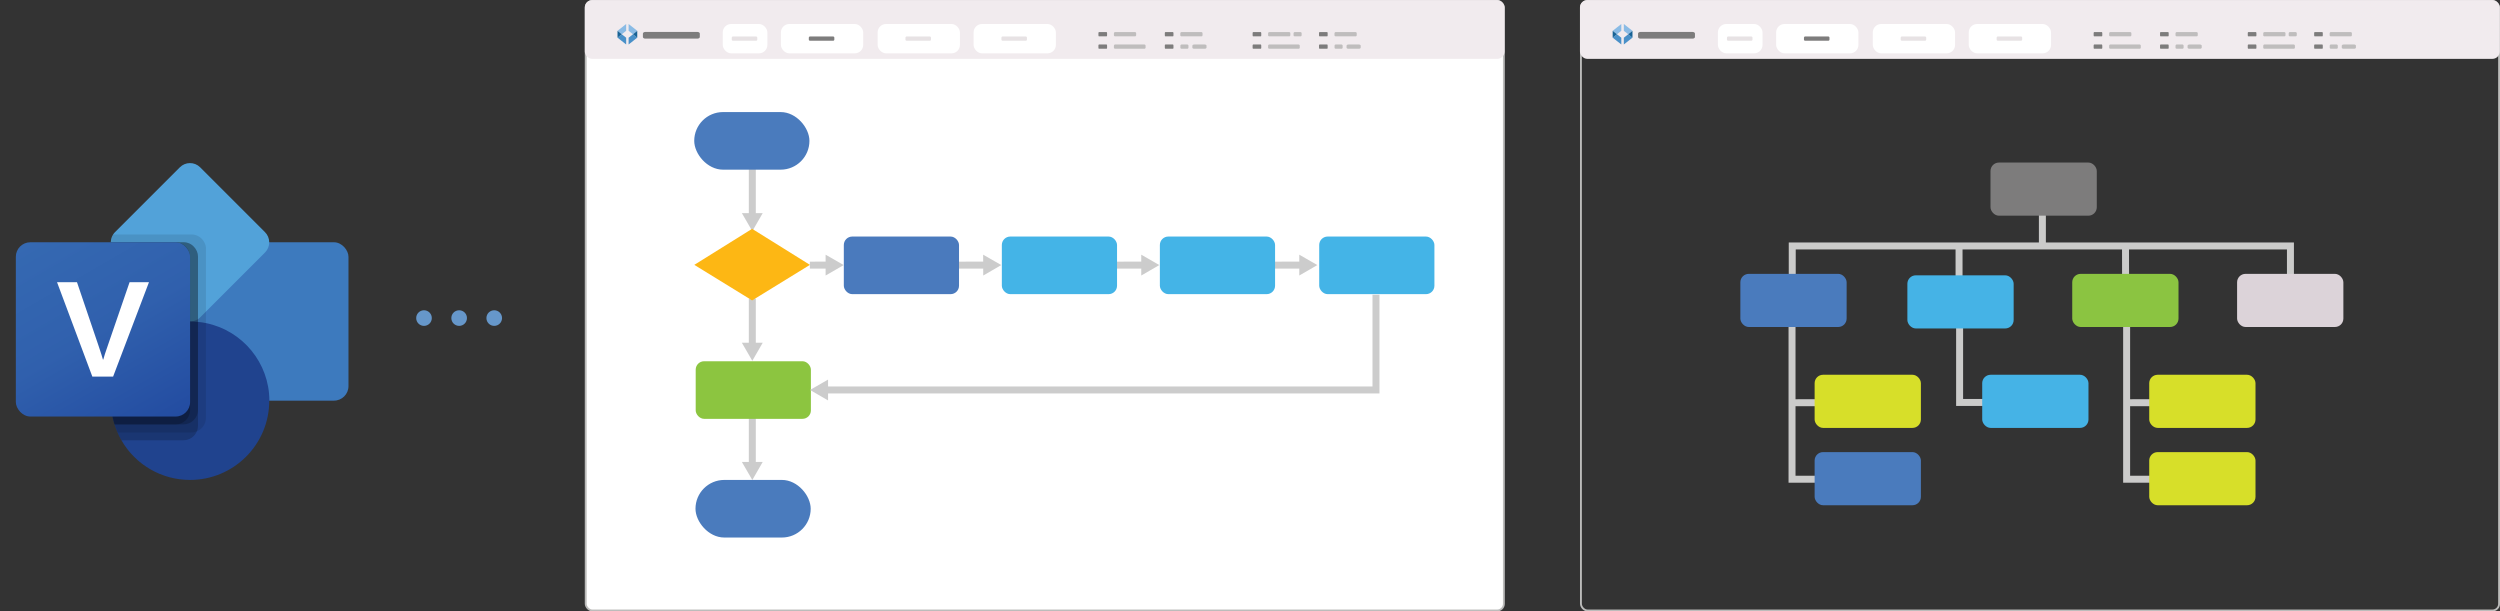 <?xml version="1.0" encoding="UTF-8"?><svg id="uuid-dc70e776-bf8f-4632-a9f3-0583edc26729" xmlns="http://www.w3.org/2000/svg" xmlns:xlink="http://www.w3.org/1999/xlink" viewBox="0 0 358.49 87.67"><rect x="0" y="0" width="358.49" height="87.67" fill="#333333" stroke="none"/><defs><linearGradient id="uuid-c72ee85f-cd72-44dd-8377-0761288df5ff" x1="6.61" y1="102.45" x2="22.92" y2="74.21" gradientTransform="translate(0 135.56) scale(1 -1)" gradientUnits="userSpaceOnUse"><stop offset="0" stop-color="#3569b2"/><stop offset=".5" stop-color="#3060ad"/><stop offset="1" stop-color="#234ca1"/></linearGradient></defs><path d="M38.43,56.21c-.62,0-1.12-.5-1.12-1.12s.5-1.12,1.12-1.12,1.12,.5,1.12,1.12-.5,1.12-1.12,1.12Z" style="fill:#6697ca;"/><path d="M43.46,56.21c-.62,0-1.12-.5-1.12-1.12s.5-1.12,1.12-1.12,1.12,.5,1.12,1.12-.5,1.12-1.12,1.12Z" style="fill:#6697ca;"/><path d="M48.49,56.21c-.62,0-1.12-.5-1.12-1.12s.5-1.12,1.12-1.12,1.12,.5,1.12,1.12-.5,1.12-1.12,1.12Z" style="fill:#6697ca;"/><g><rect x="26.12" y="34.74" width="23.85" height="22.71" rx="2.08" ry="2.08" style="fill:#3d7abe;"/><path d="M0,19.98H54.51v54.51H0V19.98Z" style="fill:none;"/><path d="M38.61,34.74c0,.55-.22,1.08-.61,1.47l-8.47,8.47-.81,.81c-.1,.1-.21,.2-.33,.28-.34,.21-.73,.33-1.14,.33-.55,0-1.08-.22-1.47-.61l-9.28-9.28c-.7-.69-.81-1.78-.27-2.6,.08-.12,.17-.23,.27-.33l9.28-9.28c.8-.81,2.1-.82,2.91-.02,0,0,.01,.01,.02,.02l9.28,9.28c.39,.39,.62,.91,.61,1.47Z" style="fill:#52a2d9;"/><path d="M38.61,57.46c0,6.27-5.09,11.36-11.36,11.36-4.06,0-7.81-2.16-9.83-5.68-.22-.36-.41-.74-.57-1.14-.17-.37-.31-.75-.43-1.14-1.88-5.98,1.44-12.36,7.43-14.24,1.1-.35,2.25-.52,3.41-.52,.39,0,.76,.02,1.14,.06,.38,.03,.76,.09,1.14,.17,5.28,1.09,9.08,5.73,9.09,11.13Z" style="fill:#20438e;"/><path d="M29.53,35.69v24.24c0,.84-.52,1.6-1.29,1.92-.25,.1-.51,.16-.78,.16h-10.6c-.17-.37-.31-.75-.43-1.14-1.88-5.98,1.44-12.36,7.43-14.24,1.1-.35,2.25-.52,3.41-.52-.55,0-1.08-.22-1.47-.61l-9.28-9.28c-.7-.69-.81-1.78-.27-2.6h11.21c.78,0,1.49,.44,1.84,1.14,.16,.29,.24,.61,.24,.94Z" style="fill:#010101; isolation:isolate; opacity:.1;"/><path d="M28.39,36.82v24.24c0,.27-.05,.54-.16,.78-.32,.78-1.08,1.29-1.92,1.29h-8.89c-.22-.36-.41-.74-.57-1.14-.17-.37-.31-.75-.43-1.14-1.88-5.98,1.44-12.36,7.43-14.24,1.1-.35,2.25-.52,3.41-.52-.55,0-1.08-.22-1.47-.61l-9.28-9.28c-.39-.39-.62-.91-.61-1.47h10.41c.58,0,1.13,.24,1.51,.67,.36,.38,.57,.88,.57,1.41Z" style="fill:#010101; isolation:isolate; opacity:.2;"/><path d="M28.39,36.82v21.96c0,1.14-.93,2.07-2.08,2.08h-9.89c-1.88-5.98,1.44-12.36,7.43-14.24,1.1-.35,2.25-.52,3.41-.52-.55,0-1.08-.22-1.47-.61l-9.28-9.28c-.39-.39-.62-.91-.61-1.47h10.41c.58,0,1.13,.24,1.51,.67,.36,.38,.57,.88,.57,1.41Z" style="fill:#010101; isolation:isolate; opacity:.2;"/><path d="M27.26,36.82v9.28c-.55,0-1.08-.22-1.47-.61l-9.28-9.28c-.39-.39-.62-.91-.61-1.47h9.28c1.15,0,2.07,.93,2.08,2.08Z" style="fill:#010101; isolation:isolate; opacity:.2;"/><path d="M27.26,46.1v12.69c0,1.14-.93,2.07-2.08,2.08h-8.76c-1.88-5.98,1.44-12.36,7.43-14.24,1.1-.35,2.25-.52,3.41-.52Z" style="fill:#010101; isolation:isolate; opacity:.2;"/><rect x="2.27" y="34.74" width="24.99" height="24.99" rx="2.08" ry="2.08" style="fill:url(#uuid-c72ee85f-cd72-44dd-8377-0761288df5ff);"/><path d="M14.08,49.43c.38,1.13,.61,1.84,.68,2.13h.05c.07-.3,.31-1.06,.74-2.28l3.03-8.81h2.78l-5.14,13.53h-2.98l-5.06-13.53h2.86l3.04,8.96Z" style="fill:#fff;"/></g><path d="M60.8,46.73c-.62,0-1.12-.5-1.12-1.12s.5-1.12,1.12-1.12,1.12,.5,1.12,1.12-.5,1.12-1.12,1.12Z" style="fill:#6697ca;"/><path d="M65.84,46.73c-.62,0-1.12-.5-1.12-1.12s.5-1.12,1.12-1.12,1.12,.5,1.12,1.12-.5,1.12-1.12,1.12Z" style="fill:#6697ca;"/><path d="M70.87,46.73c-.62,0-1.12-.5-1.12-1.12s.5-1.12,1.12-1.12,1.12,.5,1.12,1.12-.5,1.12-1.12,1.12Z" style="fill:#6697ca;"/><g><rect x="226.7" y=".14" width="131.66" height="87.4" rx=".96" ry=".96" style="fill:none; stroke:#bcbcbb; stroke-miterlimit:10; stroke-width:.27px;"/><rect x="226.56" y=".01" width="131.89" height="8.43" rx="1.05" ry="1.05" style="fill:#f1ebee;"/><g><g><line x1="289.31" y1="28.71" x2="294.13" y2="28.71" style="fill:none; stroke:#fff; stroke-miterlimit:10;"/><polygon points="293.69 30.2 296.28 28.71 293.69 27.21 293.69 30.2" style="fill:#fff;"/></g><polyline points="281 46.87 281 57.71 285.41 57.71" style="fill:none; stroke:#cbcbca; stroke-miterlimit:10;"/><line x1="280.92" y1="40.18" x2="280.92" y2="35" style="fill:none; stroke:#cbcbca; stroke-miterlimit:10;"/><line x1="304.8" y1="40.18" x2="304.79" y2="35" style="fill:none; stroke:#cbcbca; stroke-miterlimit:10;"/><polyline points="257 39.53 257 35.27 328.44 35.27 328.44 40.1" style="fill:none; stroke:#cbcbca; stroke-miterlimit:10;"/><line x1="292.87" y1="30.11" x2="292.87" y2="35.22" style="fill:none; stroke:#cbcbca; stroke-miterlimit:10;"/><rect x="284.24" y="53.74" width="15.24" height="7.62" rx="1.21" ry="1.21" style="fill:#45b3e6;"/><polyline points="256.97 46.87 256.97 68.72 261.38 68.72" style="fill:none; stroke:#cbcbca; stroke-miterlimit:10;"/><line x1="256.9" y1="57.75" x2="263.87" y2="57.74" style="fill:none; stroke:#cbcbca; stroke-miterlimit:10;"/><rect x="260.21" y="64.83" width="15.24" height="7.62" rx="1.21" ry="1.21" style="fill:#4a7bbd;"/><rect x="260.21" y="53.74" width="15.24" height="7.62" rx="1.21" ry="1.21" style="fill:#d7df29;"/><polyline points="304.95 46.87 304.95 68.72 309.36 68.72" style="fill:none; stroke:#cbcbca; stroke-miterlimit:10;"/><line x1="304.89" y1="57.75" x2="311.86" y2="57.74" style="fill:none; stroke:#cbcbca; stroke-miterlimit:10;"/><rect x="308.19" y="64.83" width="15.24" height="7.62" rx="1.21" ry="1.21" style="fill:#d7df29;"/><rect x="308.19" y="53.74" width="15.24" height="7.62" rx="1.21" ry="1.21" style="fill:#d7df29;"/><rect x="320.79" y="39.27" width="15.24" height="7.62" rx="1.21" ry="1.21" style="fill:#dcd3d9;"/><rect x="249.56" y="39.27" width="15.24" height="7.62" rx="1.21" ry="1.21" style="fill:#4a7bbd;"/><rect x="273.51" y="39.48" width="15.24" height="7.62" rx="1.21" ry="1.21" style="fill:#45b3e6;"/><rect x="297.15" y="39.27" width="15.24" height="7.62" rx="1.21" ry="1.21" style="fill:#8bc441;"/><rect x="285.43" y="23.31" width="15.24" height="7.62" rx="1.21" ry="1.21" style="fill:#7d7c7c;"/></g><rect x="254.69" y="3.44" width="11.8" height="4.21" rx="1.21" ry="1.21" style="fill:#fff;"/><path d="M243.05,4.82v.48c0,.07-.03,.12-.1,.17-.07,.05-.15,.07-.24,.07h-7.48c-.09,0-.17-.02-.24-.07-.07-.05-.1-.1-.1-.17v-.48c0-.06,.03-.12,.1-.17,.07-.05,.15-.07,.24-.07h7.48c.09,0,.17,.02,.24,.07s.1,.1,.1,.17Z" style="fill:#7d7c7c;"/><path d="M262.34,5.39v.3s-.02,.08-.05,.11c-.03,.03-.07,.04-.11,.04h-3.34s-.08-.01-.11-.04c-.03-.03-.05-.07-.05-.11v-.3s.02-.08,.05-.11c.03-.03,.07-.05,.11-.05h3.34s.08,.01,.11,.05,.05,.07,.05,.11Z" style="fill:#7d7c7c;"/><rect x="268.55" y="3.44" width="11.8" height="4.21" rx="1.21" ry="1.21" style="fill:#fff;"/><path d="M276.21,5.39v.3s-.02,.08-.05,.11c-.03,.03-.07,.04-.11,.04h-3.34s-.08-.01-.11-.04c-.03-.03-.05-.07-.05-.11v-.3s.02-.08,.05-.11c.03-.03,.07-.05,.11-.05h3.34s.08,.01,.11,.05,.05,.07,.05,.11Z" style="fill:#e7e2e4;"/><rect x="246.34" y="3.44" width="6.4" height="4.21" rx="1.21" ry="1.21" style="fill:#fff;"/><path d="M251.3,5.39v.3s-.02,.08-.05,.11c-.03,.03-.07,.04-.11,.04h-3.34s-.08-.01-.11-.04c-.03-.03-.05-.07-.05-.11v-.3s.02-.08,.05-.11c.03-.03,.07-.05,.11-.05h3.34s.08,.01,.11,.05,.05,.07,.05,.11Z" style="fill:#e7e2e4;"/><rect x="282.31" y="3.44" width="11.8" height="4.21" rx="1.21" ry="1.21" style="fill:#fff;"/><path d="M289.97,5.39v.3s-.02,.08-.05,.11c-.03,.03-.07,.04-.11,.04h-3.34s-.08-.01-.11-.04c-.03-.03-.05-.07-.05-.11v-.3s.02-.08,.05-.11c.03-.03,.07-.05,.11-.05h3.34s.08,.01,.11,.05,.05,.07,.05,.11Z" style="fill:#e7e2e4;"/><g><polygon points="232.49 6.38 232.49 5.41 231.86 4.91 231.25 5.4 232.49 6.38" style="fill:#4990c8;"/><polygon points="231.86 4.91 232.49 4.42 232.49 3.44 231.25 4.42 231.86 4.91" style="fill:#8abbe5;"/><polygon points="231.25 5.4 231.86 4.91 231.25 4.42 231.25 5.4" style="fill:#176295;"/><polygon points="232.85 5.41 232.85 6.38 234.09 5.4 233.48 4.91 232.85 5.41" style="fill:#4990c8;"/><polygon points="232.85 3.44 232.85 4.42 233.48 4.91 234.09 4.42 232.85 3.44" style="fill:#8abbe5;"/><polygon points="233.48 4.91 234.09 5.4 234.09 4.42 233.48 4.91" style="fill:#176295;"/></g><path d="M301.46,6.54v.3s0,.08-.02,.11c-.01,.03-.03,.04-.05,.04h-1.1s-.04-.01-.05-.04c-.01-.03-.02-.07-.02-.11v-.3s0-.08,.02-.11c.01-.03,.03-.05,.05-.05h1.1s.04,.01,.05,.05,.02,.07,.02,.11Z" style="fill:#7d7c7c;"/><path d="M306.98,6.54v.3s-.02,.08-.05,.11c-.03,.03-.07,.04-.11,.04h-4.22s-.08-.01-.11-.04c-.03-.03-.05-.07-.05-.11v-.3s.02-.08,.05-.11c.03-.03,.07-.05,.11-.05h4.22s.08,.01,.11,.05c.03,.03,.05,.07,.05,.11Z" style="fill:#bfbdbd;"/><path d="M301.46,4.76v.3s0,.08-.02,.11c-.01,.03-.03,.04-.05,.04h-1.1s-.04-.01-.05-.04c-.01-.03-.02-.07-.02-.11v-.3s0-.08,.02-.11c.01-.03,.03-.05,.05-.05h1.1s.04,.01,.05,.05,.02,.07,.02,.11Z" style="fill:#7d7c7c;"/><path d="M305.63,4.76v.3s-.02,.08-.05,.11c-.03,.03-.07,.04-.11,.04h-2.87s-.08-.01-.11-.04c-.03-.03-.05-.07-.05-.11v-.3s.02-.08,.05-.11c.03-.03,.07-.05,.11-.05h2.87s.08,.01,.11,.05c.03,.03,.05,.07,.05,.11Z" style="fill:#bfbdbd;"/><path d="M310.98,6.54v.3s0,.08-.02,.11c-.01,.03-.03,.04-.05,.04h-1.1s-.04-.01-.05-.04c-.01-.03-.02-.07-.02-.11v-.3s0-.08,.02-.11c.01-.03,.03-.05,.05-.05h1.1s.04,.01,.05,.05,.02,.07,.02,.11Z" style="fill:#7d7c7c;"/><path d="M313.12,6.54v.3s-.02,.08-.05,.11c-.03,.03-.07,.04-.11,.04h-.84s-.08-.01-.11-.04c-.03-.03-.05-.07-.05-.11v-.3s.02-.08,.05-.11c.03-.03,.07-.05,.11-.05h.84s.08,.01,.11,.05c.03,.03,.05,.07,.05,.11Z" style="fill:#bfbdbd;"/><path d="M315.72,6.54v.3s-.03,.08-.08,.11c-.05,.03-.12,.04-.19,.04h-1.49c-.07,0-.14-.01-.19-.04-.05-.03-.08-.07-.08-.11v-.3s.03-.08,.08-.11c.05-.03,.12-.05,.19-.05h1.49c.07,0,.14,.01,.19,.05,.05,.03,.08,.07,.08,.11Z" style="fill:#bfbdbd;"/><path d="M310.98,4.76v.3s0,.08-.02,.11c-.01,.03-.03,.04-.05,.04h-1.1s-.04-.01-.05-.04c-.01-.03-.02-.07-.02-.11v-.3s0-.08,.02-.11c.01-.03,.03-.05,.05-.05h1.1s.04,.01,.05,.05,.02,.07,.02,.11Z" style="fill:#7d7c7c;"/><path d="M315.15,4.76v.3s-.02,.08-.05,.11c-.03,.03-.07,.04-.11,.04h-2.87s-.08-.01-.11-.04c-.03-.03-.05-.07-.05-.11v-.3s.02-.08,.05-.11c.03-.03,.07-.05,.11-.05h2.87s.08,.01,.11,.05c.03,.03,.05,.07,.05,.11Z" style="fill:#bfbdbd;"/><path d="M323.56,6.54v.3s0,.08-.02,.11c-.01,.03-.03,.04-.05,.04h-1.1s-.04-.01-.05-.04c-.01-.03-.02-.07-.02-.11v-.3s0-.08,.02-.11c.01-.03,.03-.05,.05-.05h1.1s.04,.01,.05,.05,.02,.07,.02,.11Z" style="fill:#7d7c7c;"/><path d="M329.08,6.54v.3s-.02,.08-.05,.11c-.03,.03-.07,.04-.11,.04h-4.22s-.08-.01-.11-.04c-.03-.03-.05-.07-.05-.11v-.3s.02-.08,.05-.11c.03-.03,.07-.05,.11-.05h4.22s.08,.01,.11,.05c.03,.03,.05,.07,.05,.11Z" style="fill:#bfbdbd;"/><path d="M323.56,4.76v.3s0,.08-.02,.11c-.01,.03-.03,.04-.05,.04h-1.1s-.04-.01-.05-.04c-.01-.03-.02-.07-.02-.11v-.3s0-.08,.02-.11c.01-.03,.03-.05,.05-.05h1.1s.04,.01,.05,.05,.02,.07,.02,.11Z" style="fill:#7d7c7c;"/><path d="M327.73,4.76v.3s-.02,.08-.05,.11c-.03,.03-.07,.04-.11,.04h-2.87s-.08-.01-.11-.04c-.03-.03-.05-.07-.05-.11v-.3s.02-.08,.05-.11c.03-.03,.07-.05,.11-.05h2.87s.08,.01,.11,.05c.03,.03,.05,.07,.05,.11Z" style="fill:#bfbdbd;"/><path d="M333.08,6.54v.3s0,.08-.02,.11c-.01,.03-.03,.04-.05,.04h-1.1s-.04-.01-.05-.04c-.01-.03-.02-.07-.02-.11v-.3s0-.08,.02-.11c.01-.03,.03-.05,.05-.05h1.1s.04,.01,.05,.05,.02,.07,.02,.11Z" style="fill:#7d7c7c;"/><path d="M335.23,6.54v.3s-.02,.08-.05,.11c-.03,.03-.07,.04-.11,.04h-.84s-.08-.01-.11-.04c-.03-.03-.05-.07-.05-.11v-.3s.02-.08,.05-.11c.03-.03,.07-.05,.11-.05h.84s.08,.01,.11,.05c.03,.03,.05,.07,.05,.11Z" style="fill:#bfbdbd;"/><path d="M329.35,4.76v.3s-.02,.08-.05,.11c-.03,.03-.07,.04-.11,.04h-.84s-.08-.01-.11-.04c-.03-.03-.05-.07-.05-.11v-.3s.02-.08,.05-.11c.03-.03,.07-.05,.11-.05h.84s.08,.01,.11,.05c.03,.03,.05,.07,.05,.11Z" style="fill:#bfbdbd;"/><path d="M337.83,6.54v.3s-.03,.08-.08,.11c-.05,.03-.12,.04-.19,.04h-1.49c-.07,0-.14-.01-.19-.04-.05-.03-.08-.07-.08-.11v-.3s.03-.08,.08-.11c.05-.03,.12-.05,.19-.05h1.49c.07,0,.14,.01,.19,.05,.05,.03,.08,.07,.08,.11Z" style="fill:#bfbdbd;"/><path d="M333.08,4.76v.3s0,.08-.02,.11c-.01,.03-.03,.04-.05,.04h-1.1s-.04-.01-.05-.04c-.01-.03-.02-.07-.02-.11v-.3s0-.08,.02-.11c.01-.03,.03-.05,.05-.05h1.1s.04,.01,.05,.05,.02,.07,.02,.11Z" style="fill:#7d7c7c;"/><path d="M337.25,4.76v.3s-.02,.08-.05,.11c-.03,.03-.07,.04-.11,.04h-2.87s-.08-.01-.11-.04c-.03-.03-.05-.07-.05-.11v-.3s.02-.08,.05-.11c.03-.03,.07-.05,.11-.05h2.87s.08,.01,.11,.05c.03,.03,.05,.07,.05,.11Z" style="fill:#bfbdbd;"/></g><g><rect x="83.99" y=".14" width="131.66" height="87.4" rx=".96" ry=".96" style="fill:#fff; stroke:#bcbcbb; stroke-miterlimit:10; stroke-width:.27px;"/><rect x="83.86" y=".01" width="131.89" height="8.43" rx="1.05" ry="1.05" style="fill:#f1ebee;"/><rect x="111.98" y="3.44" width="11.8" height="4.21" rx="1.21" ry="1.21" style="fill:#fff;"/><path d="M100.35,4.82v.48c0,.07-.03,.12-.1,.17-.07,.05-.15,.07-.24,.07h-7.48c-.09,0-.17-.02-.24-.07-.07-.05-.1-.1-.1-.17v-.48c0-.06,.03-.12,.1-.17,.07-.05,.15-.07,.24-.07h7.48c.09,0,.17,.02,.24,.07s.1,.1,.1,.17Z" style="fill:#7d7c7c;"/><path d="M119.64,5.39v.3s-.02,.08-.05,.11c-.03,.03-.07,.04-.11,.04h-3.34s-.08-.01-.11-.04c-.03-.03-.05-.07-.05-.11v-.3s.02-.08,.05-.11c.03-.03,.07-.05,.11-.05h3.34s.08,.01,.11,.05,.05,.07,.05,.11Z" style="fill:#7d7c7c;"/><rect x="125.85" y="3.44" width="11.8" height="4.21" rx="1.21" ry="1.21" style="fill:#fff;"/><path d="M133.5,5.39v.3s-.02,.08-.05,.11c-.03,.03-.07,.04-.11,.04h-3.34s-.08-.01-.11-.04c-.03-.03-.05-.07-.05-.11v-.3s.02-.08,.05-.11c.03-.03,.07-.05,.11-.05h3.34s.08,.01,.11,.05,.05,.07,.05,.11Z" style="fill:#e7e2e4;"/><rect x="103.64" y="3.44" width="6.4" height="4.21" rx="1.21" ry="1.21" style="fill:#fff;"/><path d="M108.59,5.39v.3s-.02,.08-.05,.11c-.03,.03-.07,.04-.11,.04h-3.34s-.08-.01-.11-.04c-.03-.03-.05-.07-.05-.11v-.3s.02-.08,.05-.11c.03-.03,.07-.05,.11-.05h3.34s.08,.01,.11,.05,.05,.07,.05,.11Z" style="fill:#e7e2e4;"/><rect x="139.61" y="3.44" width="11.8" height="4.21" rx="1.21" ry="1.21" style="fill:#fff;"/><path d="M147.26,5.39v.3s-.02,.08-.05,.11c-.03,.03-.07,.04-.11,.04h-3.34s-.08-.01-.11-.04c-.03-.03-.05-.07-.05-.11v-.3s.02-.08,.05-.11c.03-.03,.07-.05,.11-.05h3.34s.08,.01,.11,.05,.05,.07,.05,.11Z" style="fill:#e7e2e4;"/><g><polygon points="89.79 6.38 89.79 5.41 89.16 4.91 88.55 5.4 89.79 6.38" style="fill:#4990c8;"/><polygon points="89.16 4.91 89.79 4.42 89.79 3.44 88.55 4.42 89.16 4.91" style="fill:#8abbe5;"/><polygon points="88.55 5.4 89.16 4.91 88.55 4.42 88.55 5.4" style="fill:#176295;"/><polygon points="90.14 5.41 90.14 6.38 91.38 5.4 90.77 4.91 90.14 5.41" style="fill:#4990c8;"/><polygon points="90.14 3.44 90.14 4.42 90.77 4.91 91.38 4.42 90.14 3.44" style="fill:#8abbe5;"/><polygon points="90.77 4.91 91.38 5.4 91.38 4.42 90.77 4.91" style="fill:#176295;"/></g><path d="M158.75,6.54v.3s0,.08-.02,.11c-.01,.03-.03,.04-.05,.04h-1.1s-.04-.01-.05-.04c-.01-.03-.02-.07-.02-.11v-.3s0-.08,.02-.11c.01-.03,.03-.05,.05-.05h1.1s.04,.01,.05,.05,.02,.07,.02,.11Z" style="fill:#7d7c7c;"/><path d="M164.27,6.54v.3s-.02,.08-.05,.11c-.03,.03-.07,.04-.11,.04h-4.22s-.08-.01-.11-.04c-.03-.03-.05-.07-.05-.11v-.3s.02-.08,.05-.11c.03-.03,.07-.05,.11-.05h4.22s.08,.01,.11,.05c.03,.03,.05,.07,.05,.11Z" style="fill:#bfbdbd;"/><path d="M158.75,4.76v.3s0,.08-.02,.11c-.01,.03-.03,.04-.05,.04h-1.1s-.04-.01-.05-.04c-.01-.03-.02-.07-.02-.11v-.3s0-.08,.02-.11c.01-.03,.03-.05,.05-.05h1.1s.04,.01,.05,.05,.02,.07,.02,.11Z" style="fill:#7d7c7c;"/><path d="M162.92,4.76v.3s-.02,.08-.05,.11c-.03,.03-.07,.04-.11,.04h-2.87s-.08-.01-.11-.04c-.03-.03-.05-.07-.05-.11v-.3s.02-.08,.05-.11c.03-.03,.07-.05,.11-.05h2.87s.08,.01,.11,.05c.03,.03,.05,.07,.05,.11Z" style="fill:#bfbdbd;"/><path d="M168.27,6.54v.3s0,.08-.02,.11c-.01,.03-.03,.04-.05,.04h-1.1s-.04-.01-.05-.04c-.01-.03-.02-.07-.02-.11v-.3s0-.08,.02-.11c.01-.03,.03-.05,.05-.05h1.1s.04,.01,.05,.05,.02,.07,.02,.11Z" style="fill:#7d7c7c;"/><path d="M170.42,6.54v.3s-.02,.08-.05,.11c-.03,.03-.07,.04-.11,.04h-.84s-.08-.01-.11-.04c-.03-.03-.05-.07-.05-.11v-.3s.02-.08,.05-.11c.03-.03,.07-.05,.11-.05h.84s.08,.01,.11,.05c.03,.03,.05,.07,.05,.11Z" style="fill:#bfbdbd;"/><path d="M173.01,6.54v.3s-.03,.08-.08,.11c-.05,.03-.12,.04-.19,.04h-1.49c-.07,0-.14-.01-.19-.04-.05-.03-.08-.07-.08-.11v-.3s.03-.08,.08-.11c.05-.03,.12-.05,.19-.05h1.49c.07,0,.14,.01,.19,.05,.05,.03,.08,.07,.08,.11Z" style="fill:#bfbdbd;"/><path d="M168.27,4.76v.3s0,.08-.02,.11c-.01,.03-.03,.04-.05,.04h-1.1s-.04-.01-.05-.04c-.01-.03-.02-.07-.02-.11v-.3s0-.08,.02-.11c.01-.03,.03-.05,.05-.05h1.1s.04,.01,.05,.05,.02,.07,.02,.11Z" style="fill:#7d7c7c;"/><path d="M172.44,4.76v.3s-.02,.08-.05,.11c-.03,.03-.07,.04-.11,.04h-2.87s-.08-.01-.11-.04c-.03-.03-.05-.07-.05-.11v-.3s.02-.08,.05-.11c.03-.03,.07-.05,.11-.05h2.87s.08,.01,.11,.05c.03,.03,.05,.07,.05,.11Z" style="fill:#bfbdbd;"/><path d="M180.86,6.54v.3s0,.08-.02,.11c-.01,.03-.03,.04-.05,.04h-1.1s-.04-.01-.05-.04c-.01-.03-.02-.07-.02-.11v-.3s0-.08,.02-.11c.01-.03,.03-.05,.05-.05h1.1s.04,.01,.05,.05,.02,.07,.02,.11Z" style="fill:#7d7c7c;"/><path d="M186.38,6.54v.3s-.02,.08-.05,.11c-.03,.03-.07,.04-.11,.04h-4.22s-.08-.01-.11-.04c-.03-.03-.05-.07-.05-.11v-.3s.02-.08,.05-.11c.03-.03,.07-.05,.11-.05h4.22s.08,.01,.11,.05c.03,.03,.05,.07,.05,.11Z" style="fill:#bfbdbd;"/><path d="M180.86,4.76v.3s0,.08-.02,.11c-.01,.03-.03,.04-.05,.04h-1.1s-.04-.01-.05-.04c-.01-.03-.02-.07-.02-.11v-.3s0-.08,.02-.11c.01-.03,.03-.05,.05-.05h1.1s.04,.01,.05,.05,.02,.07,.02,.11Z" style="fill:#7d7c7c;"/><path d="M185.03,4.76v.3s-.02,.08-.05,.11c-.03,.03-.07,.04-.11,.04h-2.87s-.08-.01-.11-.04c-.03-.03-.05-.07-.05-.11v-.3s.02-.08,.05-.11c.03-.03,.07-.05,.11-.05h2.87s.08,.01,.11,.05c.03,.03,.05,.07,.05,.11Z" style="fill:#bfbdbd;"/><path d="M190.38,6.54v.3s0,.08-.02,.11c-.01,.03-.03,.04-.05,.04h-1.1s-.04-.01-.05-.04c-.01-.03-.02-.07-.02-.11v-.3s0-.08,.02-.11c.01-.03,.03-.05,.05-.05h1.1s.04,.01,.05,.05,.02,.07,.02,.11Z" style="fill:#7d7c7c;"/><path d="M192.53,6.54v.3s-.02,.08-.05,.11c-.03,.03-.07,.04-.11,.04h-.84s-.08-.01-.11-.04c-.03-.03-.05-.07-.05-.11v-.3s.02-.08,.05-.11c.03-.03,.07-.05,.11-.05h.84s.08,.01,.11,.05c.03,.03,.05,.07,.05,.11Z" style="fill:#bfbdbd;"/><path d="M186.65,4.76v.3s-.02,.08-.05,.11c-.03,.03-.07,.04-.11,.04h-.84s-.08-.01-.11-.04c-.03-.03-.05-.07-.05-.11v-.3s.02-.08,.05-.11c.03-.03,.07-.05,.11-.05h.84s.08,.01,.11,.05c.03,.03,.05,.07,.05,.11Z" style="fill:#bfbdbd;"/><path d="M195.12,6.54v.3s-.03,.08-.08,.11c-.05,.03-.12,.04-.19,.04h-1.49c-.07,0-.14-.01-.19-.04-.05-.03-.08-.07-.08-.11v-.3s.03-.08,.08-.11c.05-.03,.12-.05,.19-.05h1.49c.07,0,.14,.01,.19,.05,.05,.03,.08,.07,.08,.11Z" style="fill:#bfbdbd;"/><path d="M190.38,4.76v.3s0,.08-.02,.11c-.01,.03-.03,.04-.05,.04h-1.1s-.04-.01-.05-.04c-.01-.03-.02-.07-.02-.11v-.3s0-.08,.02-.11c.01-.03,.03-.05,.05-.05h1.1s.04,.01,.05,.05,.02,.07,.02,.11Z" style="fill:#7d7c7c;"/><path d="M194.55,4.76v.3s-.02,.08-.05,.11c-.03,.03-.07,.04-.11,.04h-2.87s-.08-.01-.11-.04c-.03-.03-.05-.07-.05-.11v-.3s.02-.08,.05-.11c.03-.03,.07-.05,.11-.05h2.87s.08,.01,.11,.05c.03,.03,.05,.07,.05,.11Z" style="fill:#bfbdbd;"/><g><g><line x1="137.37" y1="38.02" x2="141.42" y2="38.01" style="fill:none; stroke:#ccc; stroke-miterlimit:10;"/><polygon points="140.99 39.51 143.58 38.01 140.98 36.52 140.99 39.51" style="fill:#ccc;"/></g><g><line x1="107.88" y1="59.92" x2="107.88" y2="66.68" style="fill:none; stroke:#ccc; stroke-miterlimit:10;"/><polygon points="106.38 66.24 107.88 68.83 109.37 66.24 106.38 66.24" style="fill:#ccc;"/></g><g><line x1="107.88" y1="42.83" x2="107.88" y2="49.59" style="fill:none; stroke:#ccc; stroke-miterlimit:10;"/><polygon points="106.38 49.15 107.88 51.74 109.37 49.15 106.38 49.15" style="fill:#ccc;"/></g><g><line x1="107.88" y1="24.24" x2="107.88" y2="30.99" style="fill:none; stroke:#ccc; stroke-miterlimit:10;"/><polygon points="106.38 30.56 107.88 33.15 109.37 30.56 106.38 30.56" style="fill:#ccc;"/></g><g><line x1="116.13" y1="38.02" x2="118.83" y2="38.01" style="fill:none; stroke:#ccc; stroke-miterlimit:10;"/><polygon points="118.39 39.51 120.98 38.01 118.39 36.52 118.39 39.51" style="fill:#ccc;"/></g><rect x="99.55" y="16.07" width="16.52" height="8.26" rx="4.13" ry="4.13" style="fill:#4a7bbd;"/><rect x="189.17" y="33.92" width="16.52" height="8.26" rx="1.21" ry="1.21" style="fill:#44b4e7;"/><rect x="99.73" y="68.82" width="16.52" height="8.26" rx="4.13" ry="4.13" style="fill:#4a7bbd;"/><rect x="99.76" y="51.8" width="16.52" height="8.26" rx="1.21" ry="1.21" style="fill:#8cc540;"/><rect x="121" y="33.92" width="16.52" height="8.26" rx="1.21" ry="1.21" style="fill:#4a7abd;"/><g><line x1="160.03" y1="38.02" x2="164.08" y2="38.01" style="fill:none; stroke:#ccc; stroke-miterlimit:10;"/><polygon points="163.65 39.51 166.24 38.01 163.65 36.52 163.65 39.51" style="fill:#ccc;"/></g><rect x="143.66" y="33.92" width="16.52" height="8.26" rx="1.21" ry="1.21" style="fill:#44b4e7;"/><g><line x1="182.69" y1="38.02" x2="186.75" y2="38.01" style="fill:none; stroke:#ccc; stroke-miterlimit:10;"/><polygon points="186.31 39.51 188.9 38.01 186.31 36.52 186.31 39.51" style="fill:#ccc;"/></g><rect x="166.32" y="33.92" width="16.52" height="8.26" rx="1.21" ry="1.21" style="fill:#44b4e7;"/><polygon points="107.85 32.81 99.56 37.98 107.85 43.08 116.14 37.98 107.85 32.81" style="fill:#fdb714;"/><g><polyline points="197.31 42.26 197.31 55.92 118.3 55.92" style="fill:none; stroke:#ccc; stroke-miterlimit:10;"/><polygon points="118.74 54.43 116.15 55.92 118.74 57.42 118.74 54.43" style="fill:#ccc;"/></g></g></g></svg>